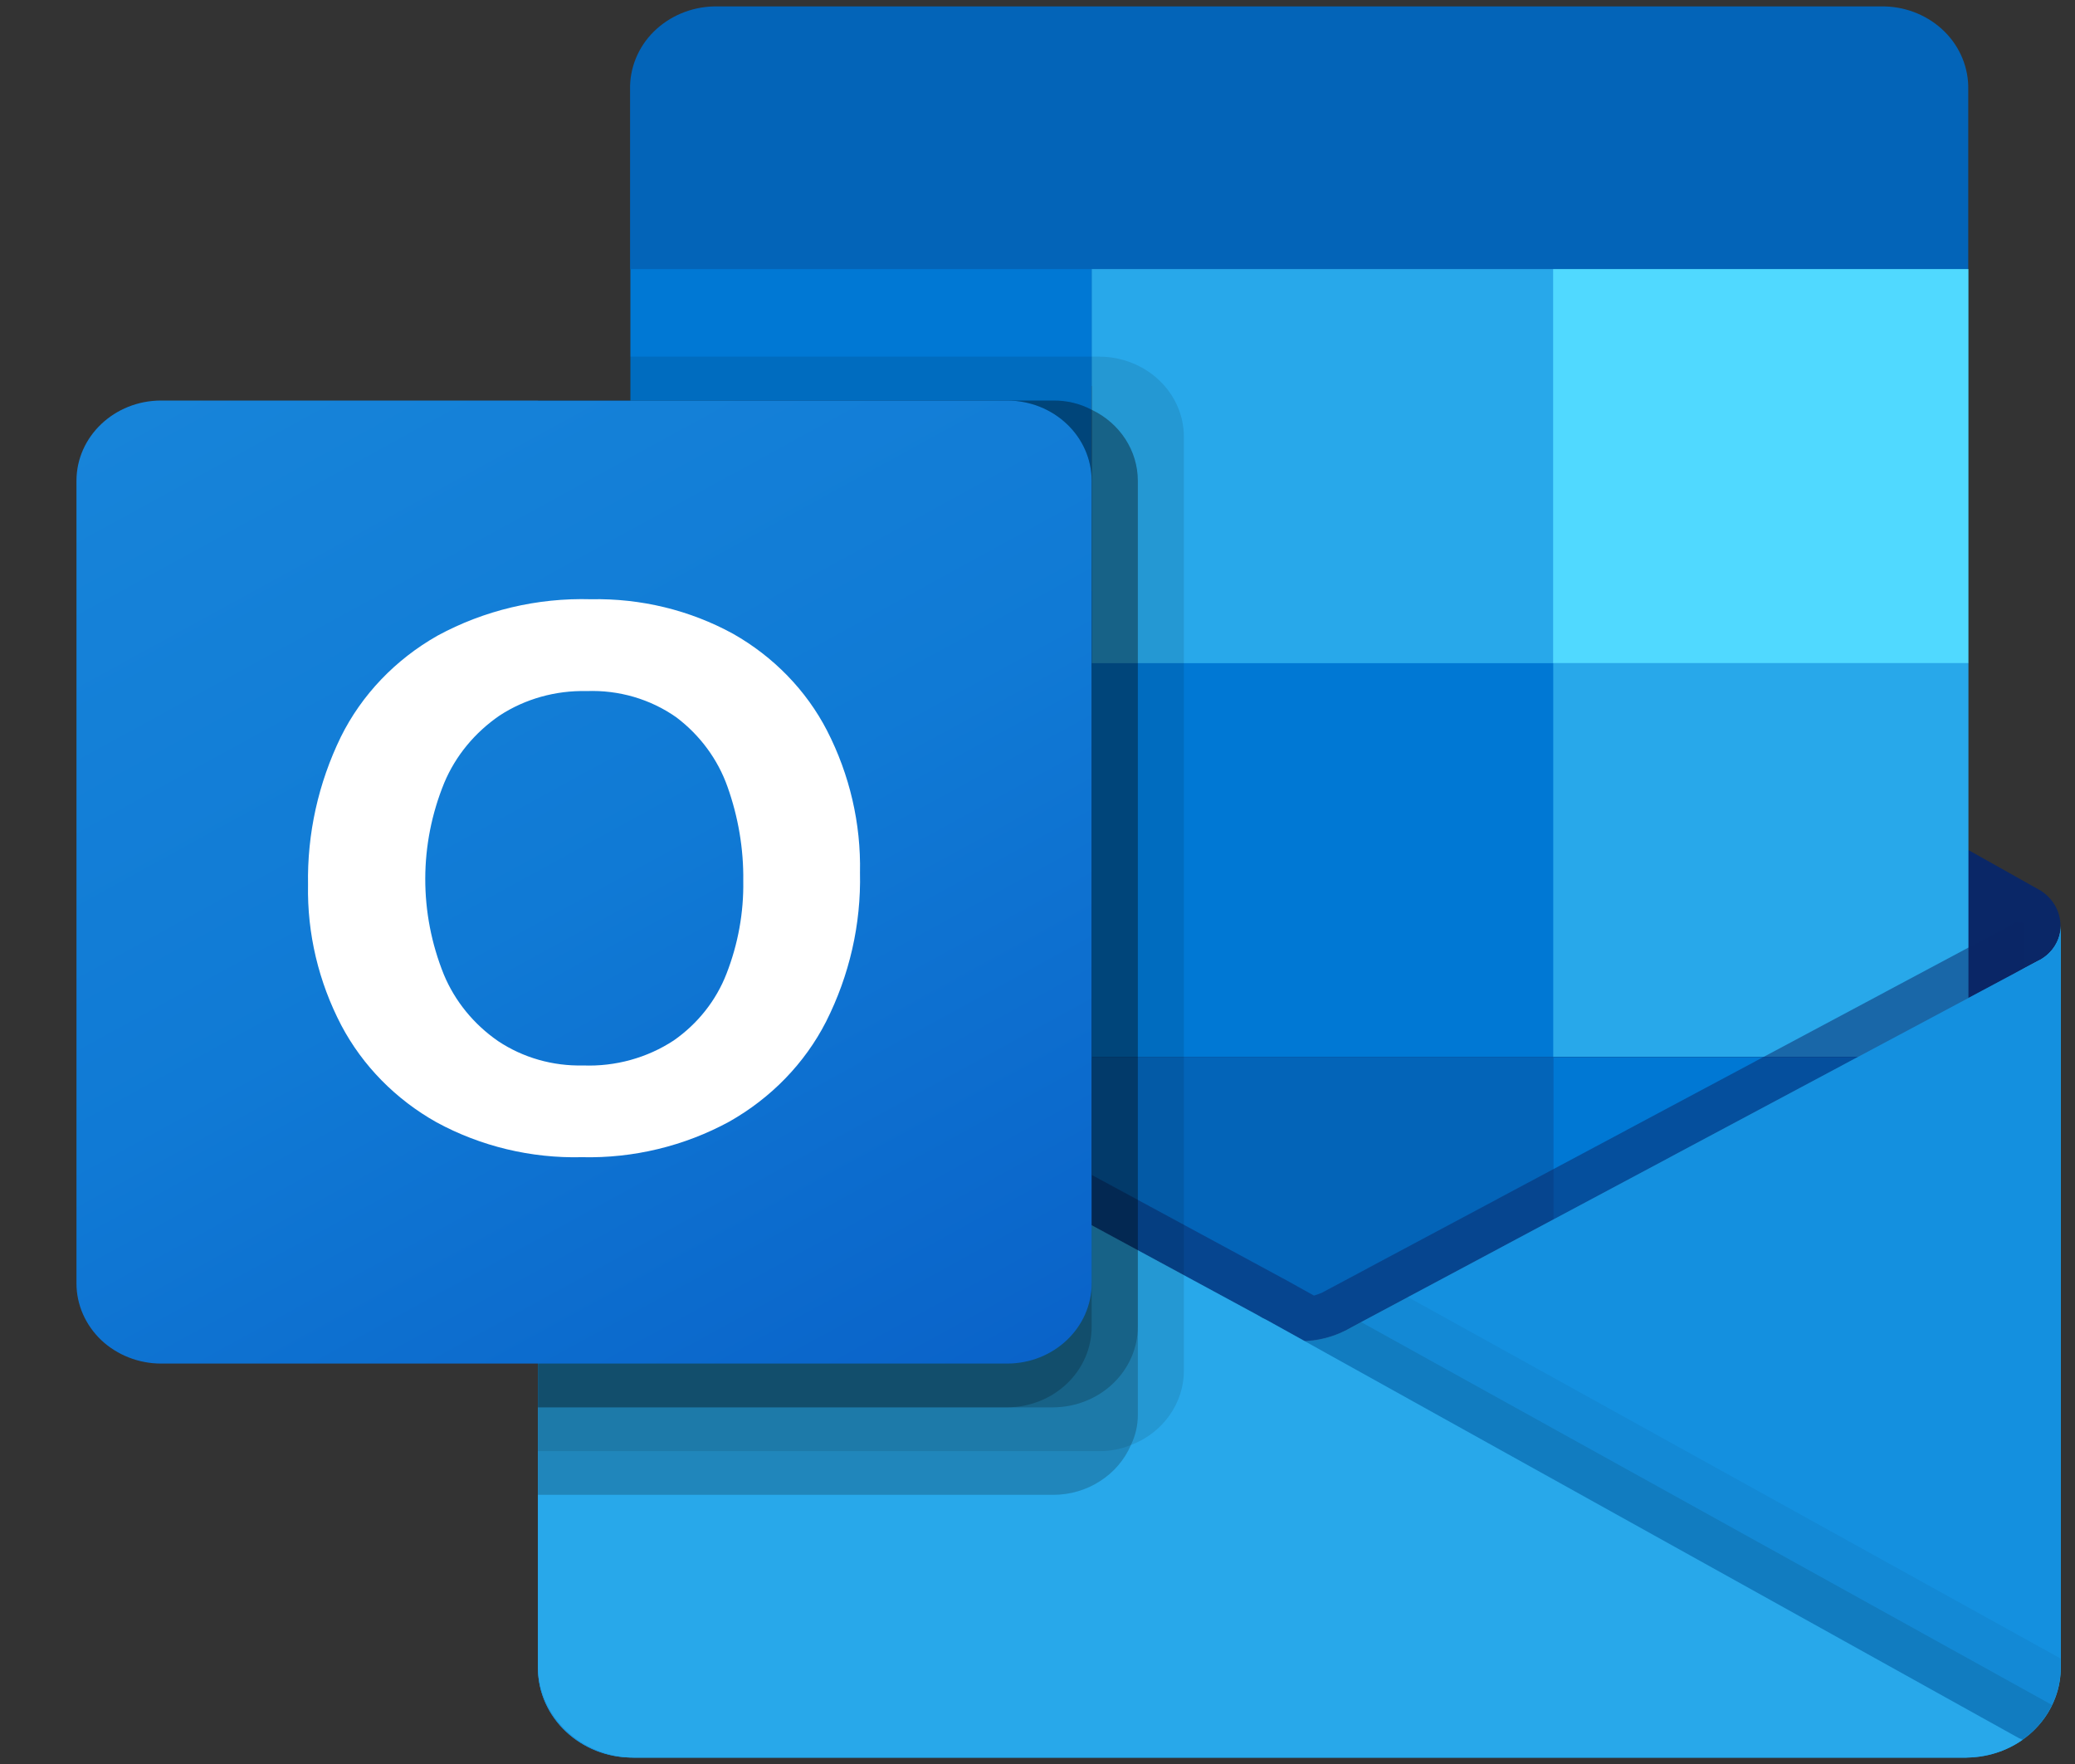 <svg xmlns="http://www.w3.org/2000/svg" width="20" height="17" viewBox="0 0 20 17" fill="none">
  <rect x="0" y="0" width="20" height="17" fill="#333333" stroke="none"/>
  <path d="M19.86 8.923C19.86 8.853 19.842 8.785 19.806 8.724C19.77 8.663 19.719 8.612 19.656 8.575H19.654L19.646 8.57L13.019 4.85C12.872 4.756 12.699 4.706 12.522 4.706C12.345 4.706 12.172 4.756 12.025 4.85L5.399 8.571L5.391 8.575C5.328 8.612 5.276 8.664 5.24 8.726C5.204 8.788 5.186 8.858 5.187 8.928C5.188 8.999 5.209 9.068 5.246 9.129C5.283 9.19 5.337 9.241 5.401 9.276L12.028 12.997C12.175 13.091 12.347 13.141 12.524 13.141C12.701 13.141 12.874 13.091 13.021 12.997L19.648 9.276C19.713 9.24 19.767 9.188 19.804 9.126C19.841 9.064 19.86 8.995 19.86 8.923Z" fill="#0A2767"/>
  <path d="M6.172 6.437H10.521V10.218H6.172V6.437ZM18.971 2.594V0.864C18.976 0.657 18.894 0.455 18.743 0.305C18.592 0.155 18.384 0.067 18.165 0.062H6.88C6.661 0.067 6.453 0.155 6.301 0.305C6.15 0.455 6.068 0.657 6.073 0.864V2.594L12.745 4.281L18.971 2.594Z" fill="#0364B8"/>
  <path d="M6.076 2.593H10.523V6.39H6.076V2.593Z" fill="#0078D4"/>
  <path d="M14.97 2.593H10.523V6.39L14.97 10.186H18.973V6.39L14.97 2.593H14.97Z" fill="#28A8EA"/>
  <path d="M10.523 6.391H14.971V10.188H10.523V6.391Z" fill="#0078D4"/>
  <path d="M10.523 10.187H14.971V13.983H10.523V10.187Z" fill="#0364B8"/>
  <path d="M6.175 10.217H10.523V13.654H6.175V10.218V10.217Z" fill="#14447D"/>
  <path d="M14.97 10.187H18.973V13.983H14.97V10.187Z" fill="#0078D4"/>
  <path d="M19.658 9.253L19.649 9.257L13.023 12.792C12.888 12.871 12.733 12.917 12.575 12.923L12.212 12.723C12.182 12.708 12.152 12.692 12.123 12.674L5.408 9.039H5.404L5.185 8.922V16.079C5.188 16.556 5.599 16.941 6.102 16.938H18.958C18.966 16.938 18.973 16.934 18.98 16.934C19.087 16.928 19.192 16.907 19.292 16.873C19.335 16.855 19.377 16.834 19.417 16.811C19.552 16.736 19.664 16.629 19.742 16.501C19.82 16.372 19.862 16.227 19.863 16.079V8.922C19.861 9.059 19.784 9.185 19.658 9.253Z" fill="url(#paint0_linear_25_761)"/>
  <path opacity="0.5" d="M19.506 8.892V9.331L12.576 13.856L5.403 9.04L5.403 9.038L5.402 9.037L5.4 9.036L5.398 9.036L4.74 8.66V8.344L5.011 8.34L5.585 8.652L5.598 8.656L5.648 8.686C5.648 8.686 12.39 12.334 12.408 12.343L12.665 12.486C12.689 12.477 12.712 12.469 12.736 12.461C12.75 12.453 19.43 8.888 19.43 8.888L19.506 8.892Z" fill="#0A2767"/>
  <path d="M19.658 9.253L19.649 9.257L13.023 12.793C12.874 12.882 12.702 12.929 12.526 12.929C12.35 12.929 12.178 12.882 12.029 12.793L5.402 9.257L5.394 9.253C5.331 9.22 5.279 9.173 5.242 9.115C5.205 9.057 5.185 8.99 5.185 8.922V16.079C5.188 16.556 5.599 16.941 6.102 16.938H18.944C19.064 16.939 19.183 16.917 19.294 16.874C19.405 16.831 19.506 16.768 19.591 16.689C19.676 16.609 19.744 16.514 19.79 16.409C19.837 16.305 19.861 16.192 19.862 16.079V8.922C19.862 9.059 19.784 9.185 19.658 9.253Z" fill="#1490DF"/>
  <path opacity="0.1" d="M13.117 12.74L13.018 12.793C12.886 12.873 12.736 12.919 12.58 12.928L15.101 15.756L19.499 16.761C19.62 16.675 19.716 16.561 19.778 16.431L13.117 12.74H13.117Z" fill="black"/>
  <path opacity="0.05" d="M13.566 12.498L13.018 12.79C12.886 12.87 12.736 12.916 12.58 12.925L13.761 16.015L19.5 16.758C19.727 16.597 19.86 16.344 19.86 16.076V15.983L13.566 12.498Z" fill="black"/>
  <path d="M6.115 16.938H18.943C19.14 16.938 19.333 16.88 19.492 16.769L12.212 12.723C12.182 12.709 12.152 12.693 12.123 12.675L5.408 9.039H5.404L5.185 8.922V16.054C5.185 16.542 5.6 16.937 6.115 16.938Z" fill="#28A8EA"/>
  <path opacity="0.1" d="M11.411 4.21V13.209C11.411 13.363 11.362 13.514 11.271 13.642C11.18 13.77 11.051 13.869 10.9 13.926C10.804 13.965 10.701 13.985 10.597 13.985H5.185V3.859H6.074V3.437H10.597C10.813 3.438 11.02 3.52 11.172 3.664C11.325 3.809 11.411 4.006 11.411 4.21Z" fill="black"/>
  <path opacity="0.2" d="M10.967 4.634V13.631C10.968 13.733 10.945 13.834 10.9 13.927C10.839 14.068 10.736 14.189 10.603 14.274C10.47 14.36 10.313 14.406 10.153 14.406H5.185V3.86H10.153C10.282 3.859 10.409 3.889 10.522 3.949C10.795 4.079 10.967 4.344 10.967 4.634Z" fill="black"/>
  <path opacity="0.2" d="M10.967 4.634V12.788C10.966 12.992 10.88 13.189 10.727 13.334C10.575 13.479 10.368 13.561 10.153 13.563H5.185V3.86H10.153C10.282 3.859 10.409 3.889 10.522 3.949C10.795 4.079 10.967 4.344 10.967 4.634Z" fill="black"/>
  <path opacity="0.2" d="M10.522 4.634V12.788C10.522 12.993 10.436 13.189 10.284 13.334C10.131 13.48 9.924 13.562 9.708 13.563H5.185V3.86H9.708C10.158 3.86 10.522 4.207 10.522 4.633V4.634Z" fill="black"/>
  <path d="M1.553 3.86H9.707C10.157 3.86 10.522 4.206 10.522 4.634V12.367C10.522 12.795 10.157 13.141 9.707 13.141H1.553C1.337 13.141 1.129 13.059 0.976 12.915C0.823 12.769 0.737 12.573 0.737 12.368V4.634C0.737 4.206 1.103 3.86 1.553 3.86Z" fill="url(#paint1_linear_25_761)"/>
  <path d="M3.285 7.102C3.486 6.696 3.811 6.356 4.217 6.126C4.666 5.882 5.178 5.76 5.696 5.775C6.176 5.765 6.65 5.88 7.066 6.108C7.456 6.329 7.771 6.653 7.971 7.04C8.19 7.467 8.299 7.936 8.289 8.411C8.3 8.907 8.188 9.398 7.962 9.846C7.757 10.247 7.432 10.582 7.028 10.81C6.596 11.045 6.105 11.164 5.608 11.152C5.118 11.164 4.633 11.047 4.208 10.816C3.814 10.595 3.495 10.27 3.29 9.882C3.07 9.461 2.96 8.996 2.969 8.527C2.96 8.035 3.068 7.548 3.285 7.102ZM4.278 9.392C4.385 9.649 4.567 9.872 4.802 10.034C5.041 10.193 5.328 10.275 5.62 10.268C5.931 10.28 6.238 10.195 6.494 10.027C6.726 9.865 6.902 9.642 7.002 9.385C7.114 9.098 7.169 8.795 7.164 8.489C7.168 8.181 7.116 7.874 7.012 7.582C6.919 7.319 6.748 7.086 6.519 6.913C6.269 6.737 5.964 6.648 5.653 6.66C5.355 6.653 5.061 6.735 4.815 6.896C4.576 7.06 4.391 7.284 4.282 7.544C4.039 8.138 4.038 8.797 4.278 9.392Z" fill="white"/>
  <path d="M14.97 2.593H18.973V6.39H14.97V2.593Z" fill="#50D9FF"/>
  <defs>
    <linearGradient id="paint0_linear_25_761" x1="12.523" y1="8.922" x2="12.523" y2="16.938" gradientUnits="userSpaceOnUse">
      <stop stop-color="#35B8F1"/>
      <stop offset="1" stop-color="#28A8EA"/>
    </linearGradient>
    <linearGradient id="paint1_linear_25_761" x1="2.437" y1="3.256" x2="8.329" y2="14.015" gradientUnits="userSpaceOnUse">
      <stop stop-color="#1784D9"/>
      <stop offset="0.5" stop-color="#107AD5"/>
      <stop offset="1" stop-color="#0A63C9"/>
    </linearGradient>
  </defs>
</svg>